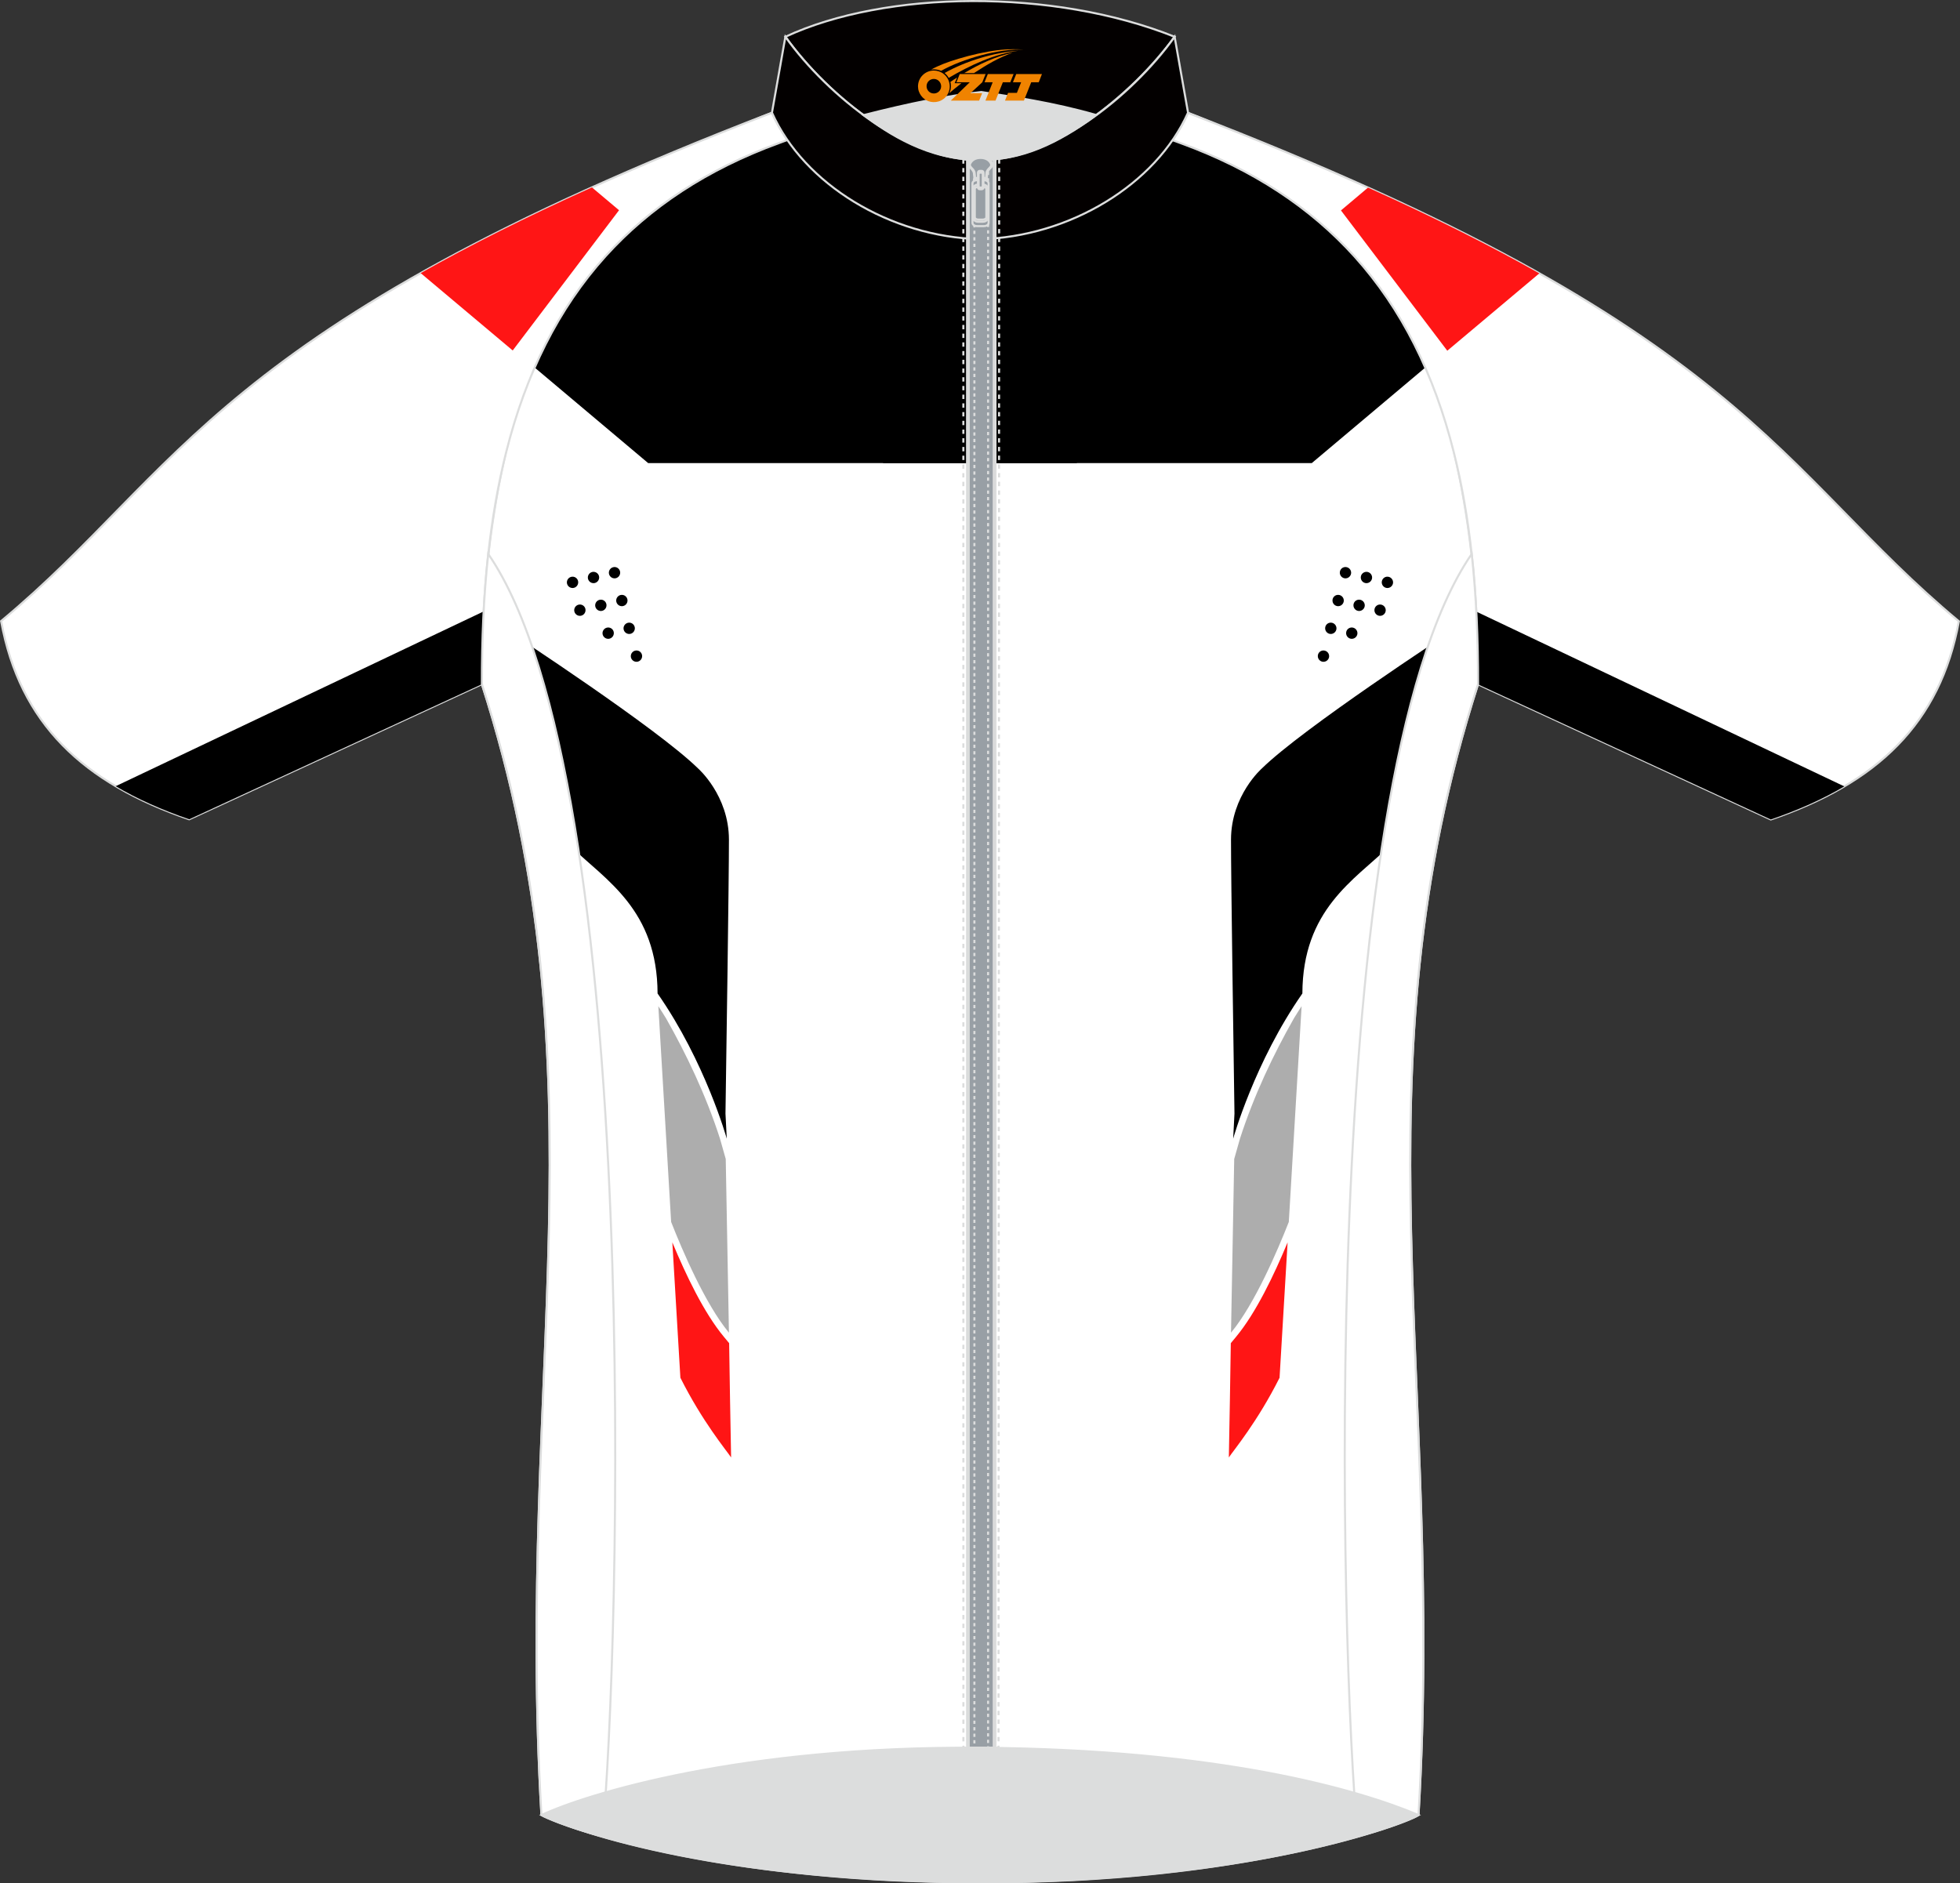 <?xml version="1.0" encoding="utf-8"?>
<!-- Generator: Adobe Illustrator 24.0.1, SVG Export Plug-In . SVG Version: 6.00 Build 0)  -->
<svg xmlns="http://www.w3.org/2000/svg" xmlns:xlink="http://www.w3.org/1999/xlink" version="1.1" id="图层_1" x="0px" y="0px" width="340.09px" height="326.82px" viewBox="0 0 379.53 364.72" enable-background="new 0 0 379.53 364.72" xml:space="preserve">
<rect x="0" y="0" width="379.53" height="364.72" fill="#333333" stroke="none"/>
<g>
	
		<path fill-rule="evenodd" clip-rule="evenodd" fill="#FFFFFF" stroke="#DCDDDD" stroke-width="0.4" stroke-miterlimit="22.926" d="   M189.76,24.36c-13.75-0.17-27.29-0.76-40.28-2.5C104.86,38.36,93,89.05,93.32,132.47c24.21,75.31,6.53,134.86,11.53,219.01   c7.26,3.48,35.16,12.87,84.91,13.03c50.88,0.23,82.4-11.23,84.91-13.03c4.99-84.15-12.68-143.7,11.53-219.01   c0.32-43.42-11.54-94.11-56.16-110.61C217.04,23.6,203.52,24.19,189.76,24.36z"/>
	<g>
		<path fill-rule="evenodd" clip-rule="evenodd" d="M103.06,70.78l22.45,18.9h83.01V23.79c-6.18,0.33-12.45,0.49-18.76,0.57    c-13.75-0.17-27.29-0.76-40.28-2.5C125.81,30.61,111.37,48.98,103.06,70.78z"/>
		<path fill-rule="evenodd" clip-rule="evenodd" d="M276.46,70.78l-22.45,18.9H171V23.79c6.19,0.33,12.45,0.49,18.76,0.57    c13.76-0.17,27.28-0.76,40.28-2.5C253.71,30.61,268.16,48.98,276.46,70.78z"/>
		<g>
			<path fill-rule="evenodd" clip-rule="evenodd" d="M98.94,122.55c0,0,28.3,18.47,36.21,26.24c0,0,5.99,5.21,6,13.81     c0.01,7.27-0.51,42.35-0.67,53.05l0.25,4.86c0,0-4.14-14.86-13.4-28.12c-0.05-16.21-10-21.93-16.76-28.43     C110.58,163.96,108.69,147.55,98.94,122.55z"/>
			<path fill-rule="evenodd" clip-rule="evenodd" d="M123.18,125.97c-0.6,0.04-1.06,0.55-1.03,1.16c0.04,0.6,0.55,1.06,1.16,1.03     c0.6-0.04,1.06-0.55,1.03-1.16C124.31,126.39,123.79,125.93,123.18,125.97z"/>
			<path fill-rule="evenodd" clip-rule="evenodd" d="M121.77,120.58c-0.6,0.04-1.06,0.55-1.03,1.16c0.04,0.6,0.55,1.06,1.16,1.03     c0.6-0.04,1.06-0.55,1.03-1.16C122.89,121,122.37,120.54,121.77,120.58z"/>
			<path fill-rule="evenodd" clip-rule="evenodd" d="M120.35,115.2c-0.6,0.04-1.06,0.55-1.03,1.16c0.04,0.6,0.55,1.06,1.16,1.03     c0.6-0.04,1.06-0.55,1.03-1.16C121.47,115.62,120.95,115.16,120.35,115.2z"/>
			<path fill-rule="evenodd" clip-rule="evenodd" d="M118.93,109.81c-0.6,0.04-1.06,0.55-1.03,1.16c0.04,0.6,0.55,1.06,1.16,1.03     c0.6-0.04,1.06-0.55,1.03-1.16C120.05,110.23,119.53,109.77,118.93,109.81z"/>
			<path fill-rule="evenodd" clip-rule="evenodd" d="M117.7,121.52c-0.6,0.04-1.06,0.55-1.03,1.16c0.04,0.6,0.55,1.06,1.16,1.03     c0.6-0.04,1.06-0.55,1.03-1.16C118.83,121.94,118.31,121.48,117.7,121.52z"/>
			<path fill-rule="evenodd" clip-rule="evenodd" d="M116.28,116.13c-0.6,0.04-1.06,0.55-1.03,1.16c0.04,0.6,0.55,1.06,1.16,1.03     c0.6-0.04,1.06-0.55,1.03-1.16C117.41,116.55,116.89,116.09,116.28,116.13z"/>
			<path fill-rule="evenodd" clip-rule="evenodd" d="M114.86,110.74c-0.6,0.04-1.06,0.55-1.03,1.16c0.04,0.6,0.55,1.06,1.16,1.03     c0.6-0.04,1.06-0.55,1.03-1.16C115.99,111.17,115.47,110.71,114.86,110.74z"/>
			<path fill-rule="evenodd" clip-rule="evenodd" d="M112.22,117.07c-0.6,0.04-1.06,0.55-1.03,1.16c0.04,0.6,0.55,1.06,1.16,1.03     c0.6-0.04,1.06-0.55,1.03-1.16C113.35,117.49,112.83,117.03,112.22,117.07z"/>
			<path fill-rule="evenodd" clip-rule="evenodd" d="M110.8,111.68c-0.6,0.04-1.06,0.55-1.03,1.16c0.04,0.6,0.55,1.06,1.16,1.03     c0.6-0.04,1.06-0.55,1.03-1.16C111.93,112.1,111.41,111.64,110.8,111.68z"/>
			<path fill-rule="evenodd" clip-rule="evenodd" fill="#ADADAD" d="M129.96,236.64c2.14,5.45,6.6,15.91,11.19,21.44l-0.62-33.64     l-1.02-3.6l-0.1-0.35c-2.69-8.35-6.47-16.3-10.45-23.3c-0.48-0.79-0.98-1.57-1.48-2.34c0.36,6.16,1.37,23.07,2.47,41.65     L129.96,236.64z"/>
			<path fill-rule="evenodd" clip-rule="evenodd" fill="#FF1515" d="M141.19,260.11c0.11,7.19,0.23,14.75,0.38,22.13     c-0.93-1.39-5.56-6.93-9.82-15.43l-0.01-0.14l-1.55-26.08c2.6,6.25,6.1,13.62,9.98,18.29L141.19,260.11z"/>
		</g>
		<g>
			<path fill-rule="evenodd" clip-rule="evenodd" d="M280.58,122.55c0,0-28.3,18.47-36.21,26.24c0,0-5.99,5.21-6,13.81     c-0.01,7.27,0.51,42.35,0.67,53.05l-0.25,4.86c0,0,4.14-14.86,13.4-28.12c0.05-16.21,10-21.93,16.76-28.43     C268.94,163.96,270.83,147.55,280.58,122.55z"/>
			<path fill-rule="evenodd" clip-rule="evenodd" d="M256.34,125.97c0.6,0.04,1.06,0.55,1.03,1.16c-0.04,0.6-0.55,1.06-1.16,1.03     c-0.6-0.04-1.06-0.55-1.03-1.16C255.21,126.39,255.73,125.93,256.34,125.97z"/>
			<path fill-rule="evenodd" clip-rule="evenodd" d="M257.76,120.58c0.6,0.04,1.06,0.55,1.03,1.16c-0.04,0.6-0.55,1.06-1.16,1.03     c-0.6-0.04-1.06-0.55-1.03-1.16S257.15,120.54,257.76,120.58z"/>
			<path fill-rule="evenodd" clip-rule="evenodd" d="M259.18,115.2c0.6,0.04,1.06,0.55,1.03,1.16c-0.04,0.6-0.55,1.06-1.16,1.03     c-0.6-0.04-1.06-0.55-1.03-1.16C258.05,115.62,258.57,115.16,259.18,115.2z"/>
			<path fill-rule="evenodd" clip-rule="evenodd" d="M260.6,109.81c0.6,0.04,1.06,0.55,1.03,1.16c-0.04,0.6-0.55,1.06-1.16,1.03     c-0.6-0.04-1.06-0.55-1.03-1.16C259.47,110.23,259.99,109.77,260.6,109.81z"/>
			<path fill-rule="evenodd" clip-rule="evenodd" d="M261.82,121.52c0.6,0.04,1.06,0.55,1.03,1.16c-0.04,0.6-0.55,1.06-1.16,1.03     c-0.6-0.04-1.06-0.55-1.03-1.16C260.69,121.94,261.21,121.48,261.82,121.52z"/>
			<path fill-rule="evenodd" clip-rule="evenodd" d="M263.24,116.13c0.6,0.04,1.06,0.55,1.03,1.16c-0.04,0.6-0.55,1.06-1.16,1.03     c-0.6-0.04-1.06-0.55-1.03-1.16C262.11,116.55,262.63,116.09,263.24,116.13z"/>
			<path fill-rule="evenodd" clip-rule="evenodd" d="M264.66,110.74c0.6,0.04,1.06,0.55,1.03,1.16c-0.04,0.6-0.55,1.06-1.16,1.03     c-0.6-0.04-1.06-0.55-1.03-1.16C263.53,111.17,264.05,110.71,264.66,110.74z"/>
			<path fill-rule="evenodd" clip-rule="evenodd" d="M267.3,117.07c0.6,0.04,1.06,0.55,1.03,1.16c-0.04,0.6-0.55,1.06-1.16,1.03     c-0.6-0.04-1.06-0.55-1.03-1.16C266.18,117.49,266.69,117.03,267.3,117.07z"/>
			<path fill-rule="evenodd" clip-rule="evenodd" d="M268.72,111.68c0.6,0.04,1.06,0.55,1.03,1.16c-0.04,0.6-0.55,1.06-1.16,1.03     c-0.6-0.04-1.06-0.55-1.03-1.16C267.6,112.1,268.11,111.64,268.72,111.68z"/>
			<path fill-rule="evenodd" clip-rule="evenodd" fill="#ADADAD" d="M249.56,236.64c-2.14,5.45-6.6,15.91-11.19,21.44l0.62-33.64     l1.02-3.6l0.1-0.35c2.69-8.35,6.47-16.3,10.45-23.3c0.48-0.79,0.98-1.57,1.48-2.34c-0.36,6.16-1.37,23.07-2.47,41.65     L249.56,236.64z"/>
			<path fill-rule="evenodd" clip-rule="evenodd" fill="#FF1515" d="M238.33,260.11c-0.11,7.19-0.23,14.75-0.38,22.13     c0.93-1.39,5.56-6.93,9.82-15.43l0.01-0.14l1.55-26.08c-2.6,6.25-6.1,13.62-9.98,18.29L238.33,260.11z"/>
		</g>
	</g>
	
		<path fill-rule="evenodd" clip-rule="evenodd" fill="#FFFFFF" stroke="#DCDDDD" stroke-width="0.4" stroke-miterlimit="22.926" d="   M230.04,21.86c-0.78,1.89-1.94,3.69-2.98,5.29c0.24,0.09,1.44,0.52,1.67,0.61c13.88,5.07,24.96,12.39,33.56,21.91   c9.11,10.11,15.39,22.69,19.22,37.91c3.14,12.46,4.63,26.69,4.69,42.77c0,0.11,0,2.06,0,2.17l56.7,26.17   c20.54-7.04,32.77-18.52,36.41-38.37C344.1,91.01,338.2,63.52,230.04,21.86z"/>
	<g>
		<path fill-rule="evenodd" clip-rule="evenodd" d="M285.87,118.44l71.26,33.85c-4.19,2.48-8.94,4.59-14.24,6.41l-56.7-26.17    c0-0.11,0-2.06,0-2.17C286.19,126.26,286.08,122.29,285.87,118.44z"/>
		<path fill-rule="evenodd" clip-rule="evenodd" fill="#FF1515" d="M264.9,36.33l-5.24,4.42l20.59,27.17l17.82-14.98    C288.67,47.64,277.77,42.12,264.9,36.33z"/>
	</g>
	
		<path fill-rule="evenodd" clip-rule="evenodd" fill="#FFFFFF" stroke="#DCDDDD" stroke-width="0.4" stroke-miterlimit="22.926" d="   M149.49,21.82c0.78,1.89,1.94,3.69,2.98,5.29c-0.24,0.09-1.44,0.52-1.67,0.61c-13.88,5.07-24.96,12.39-33.56,21.91   c-9.11,10.11-15.39,22.69-19.22,37.91c-3.14,12.46-4.63,26.69-4.69,42.77c0,0.11,0,2.06,0,2.17l-56.7,26.17   c-20.54-7.04-32.77-18.52-36.41-38.37C35.43,90.96,41.33,63.47,149.49,21.82z"/>
	<g>
		<path fill-rule="evenodd" clip-rule="evenodd" d="M93.66,118.4L22.4,152.25c4.19,2.48,8.94,4.59,14.24,6.41l56.7-26.17    c0-0.11,0-2.06,0-2.17C93.34,126.22,93.45,122.25,93.66,118.4z"/>
		<path fill-rule="evenodd" clip-rule="evenodd" fill="#FF1515" d="M114.62,36.29l5.25,4.42L99.28,67.87L81.46,52.89    C90.86,47.59,101.76,42.08,114.62,36.29z"/>
	</g>
	
		<path fill-rule="evenodd" clip-rule="evenodd" fill="#030000" stroke="#DCDDDD" stroke-width="0.4" stroke-miterlimit="22.926" d="   M152.08,7.12c19.43-9.04,51.84-9.41,75.37,0c-8.16,11.24-24.01,24.24-37.68,23.82C176.33,31.3,160.62,19.03,152.08,7.12z"/>
	
		<path fill-rule="evenodd" clip-rule="evenodd" fill="#030000" stroke="#DCDDDD" stroke-width="0.4" stroke-miterlimit="22.926" d="   M227.45,7.12c-8.27,11.58-24.29,24.28-37.68,23.82v15.37c17.36-0.41,34.1-10.63,40.28-24.49L227.45,7.12z"/>
	
		<path fill-rule="evenodd" clip-rule="evenodd" fill="#030000" stroke="#DCDDDD" stroke-width="0.4" stroke-miterlimit="22.926" d="   M152.08,7.12c8.27,11.58,24.29,24.28,37.68,23.82v15.37c-17.36-0.41-34.1-10.63-40.28-24.49L152.08,7.12z"/>
	
		<path fill-rule="evenodd" clip-rule="evenodd" fill="#DCDDDD" stroke="#DCDDDD" stroke-width="0.4" stroke-miterlimit="22.926" d="   M167.2,22.3c8.89-2.25,16.12-3.74,22.82-4.48c5.76,0.9,13.96,2.06,22.21,4.45c-7.45,5.56-14.48,8.8-22.47,8.66   C179.65,31.02,172.05,25.82,167.2,22.3z"/>
	
		<rect x="187.26" y="30.86" fill-rule="evenodd" clip-rule="evenodd" fill="#989FA5" stroke="#DCDDDD" stroke-width="0.4" stroke-miterlimit="22.926" width="5.5" height="307.6"/>
	
		<rect x="187.58" y="30.86" fill="none" stroke="#DCDDDD" stroke-width="0.4" stroke-miterlimit="22.926" width="4.85" height="307.6"/>
	
		<rect x="188.68" y="30.86" fill="none" stroke="#DCDDDD" stroke-width="0.4" stroke-miterlimit="22.926" stroke-dasharray="0.63,0.63" width="2.65" height="307.6"/>
	
		<polygon fill="none" stroke="#DCDDDD" stroke-width="0.4" stroke-miterlimit="22.926" stroke-dasharray="0.844,0.844" points="   186.54,30.85 186.55,338.46 193.35,338.46 193.48,30.89  "/>
	
		<path fill-rule="evenodd" clip-rule="evenodd" fill="#989FA5" stroke="#DCDDDD" stroke-width="0.4" stroke-miterlimit="22.926" d="   M189.87,34.69h-1.22c0,0,0.06-0.17-0.06-1.12s-1.31-1.2-0.95-1.98c0.34-0.73,1.1-1.24,2.24-1.25c1.14,0,1.92,0.52,2.25,1.25   c0.36,0.77-0.84,1.03-0.96,1.98c-0.13,0.94-0.06,1.12-0.06,1.12H189.87z"/>
	
		<path fill-rule="evenodd" clip-rule="evenodd" fill="#989FA5" stroke="#DCDDDD" stroke-width="0.4" stroke-miterlimit="22.926" d="   M189.87,34.46h-1.09c0,0,0.06-0.15-0.06-1c-0.11-0.85-1.17-1.08-0.85-1.77c0.3-0.65,0.98-1.11,2-1.11s1.71,0.46,2.01,1.11   c0.32,0.69-0.75,0.92-0.86,1.77c-0.11,0.84-0.06,1-0.06,1H189.87z"/>
	
		<path fill-rule="evenodd" clip-rule="evenodd" fill="#989FA5" stroke="#DCDDDD" stroke-width="0.4" stroke-miterlimit="22.926" d="   M189.35,35.75h1.03c0.41,0,0.74,0.23,0.74,0.5v6.19c0,0.27-0.33,0.5-0.74,0.5h-1.03c-0.41,0-0.74-0.22-0.74-0.5v-6.19   C188.61,35.97,188.95,35.75,189.35,35.75L189.35,35.75L189.35,35.75L189.35,35.75z M189.42,36.17c-0.36,0-0.66,0.2-0.66,0.44v5.47   c0,0.24,0.3,0.44,0.66,0.44h0.91c0.36,0,0.66-0.2,0.66-0.44v-5.47c0-0.24-0.3-0.44-0.66-0.44H189.42L189.42,36.17L189.42,36.17   L189.42,36.17z M189.23,34.89c-0.51,0-0.92,0.28-0.92,0.62v7.66c0,0.34,0.41,0.62,0.92,0.62h1.28c0.51,0,0.92-0.28,0.92-0.62v-7.66   c0-0.34-0.41-0.62-0.92-0.62H189.23z"/>
	
		<path fill-rule="evenodd" clip-rule="evenodd" fill="#989FA5" stroke="#DCDDDD" stroke-width="0.4" stroke-miterlimit="22.926" d="   M189.77,33.44h0.26c0.15,0,0.27,0.12,0.27,0.27v2.33c0,0.14-0.12,0.27-0.27,0.27h-0.26c-0.15,0-0.27-0.12-0.27-0.27v-2.33   C189.51,33.56,189.63,33.44,189.77,33.44L189.77,33.44L189.77,33.44L189.77,33.44z M189.75,33.27c-0.18,0-0.33,0.13-0.33,0.3v2.61   c0,0.16,0.15,0.3,0.33,0.3h0.31c0.18,0,0.33-0.13,0.33-0.3v-2.61c0-0.16-0.15-0.3-0.33-0.3H189.75L189.75,33.27L189.75,33.27   L189.75,33.27z M189.73,33.09c-0.2,0-0.36,0.15-0.36,0.33v2.9c0,0.18,0.16,0.33,0.36,0.33h0.35c0.2,0,0.36-0.15,0.36-0.33v-2.9   c0-0.18-0.16-0.33-0.36-0.33H189.73z"/>
	
	
		<path fill-rule="evenodd" clip-rule="evenodd" fill="#FFFFFF" stroke="#DCDDDD" stroke-width="0.4" stroke-miterlimit="22.926" d="   M262.89,355.6c3.35-0.87,6.2-1.81,8.26-2.58s3.33-1.37,3.53-1.54c4.99-84.15-12.68-143.65,11.52-218.96   c0.03-8.65-0.33-17.11-1.22-25.25C254.62,151.44,259.58,321.2,262.89,355.6z"/>
	
		<path fill-rule="evenodd" clip-rule="evenodd" fill="#FFFFFF" stroke="#DCDDDD" stroke-width="0.4" stroke-miterlimit="22.926" d="   M116.63,355.6c-3.35-0.87-6.2-1.81-8.26-2.58c-2.06-0.77-3.33-1.37-3.53-1.54c-4.99-84.15,12.68-143.65-11.52-218.96   c-0.03-8.65,0.33-17.11,1.22-25.25C124.91,151.44,119.95,321.2,116.63,355.6z"/>
	
		<path fill-rule="evenodd" clip-rule="evenodd" fill="#DCDDDD" stroke="#DCDDDD" stroke-width="0.4" stroke-miterlimit="22.926" d="   M189.76,338.46c46.42,0.34,73.07,8.04,84.91,13.03c-8.94,4.2-38.18,12.94-84.91,13.03c-46.73,0.08-77.12-9.22-84.91-13.03   C113.61,347.42,143.35,338.12,189.76,338.46z"/>
</g>
<g id="图层_x0020_1">
	<path fill="#F08300" d="M177.94,17.74c0.416,1.136,1.472,1.984,2.752,2.032c0.144,0,0.304,0,0.448-0.016h0.016   c0.016,0,0.064,0,0.128-0.016c0.032,0,0.048-0.016,0.08-0.016c0.064-0.016,0.144-0.032,0.224-0.048c0.016,0,0.016,0,0.032,0   c0.192-0.048,0.4-0.112,0.576-0.208c0.192-0.096,0.4-0.224,0.608-0.384c0.672-0.56,1.104-1.408,1.104-2.352   c0-0.224-0.032-0.448-0.08-0.672l0,0C183.78,15.86,183.73,15.69,183.65,15.51C183.18,14.42,182.1,13.66,180.83,13.66C179.14,13.66,177.76,15.03,177.76,16.73C177.76,17.08,177.82,17.42,177.94,17.74L177.94,17.74L177.94,17.74z M182.24,16.76L182.24,16.76C182.21,17.54,181.55,18.14,180.77,18.1C179.98,18.07,179.39,17.42,179.42,16.63c0.032-0.784,0.688-1.376,1.472-1.344   C181.66,15.32,182.27,15.99,182.24,16.76L182.24,16.76z"/>
	<polygon fill="#F08300" points="196.27,14.34 ,195.63,15.93 ,194.19,15.93 ,192.77,19.48 ,190.82,19.48 ,192.22,15.93 ,190.64,15.93    ,191.28,14.34"/>
	<path fill="#F08300" d="M198.24,9.61c-1.008-0.096-3.024-0.144-5.056,0.112c-2.416,0.304-5.152,0.912-7.616,1.664   C183.52,11.99,181.65,12.71,180.3,13.48C180.5,13.45,180.69,13.43,180.88,13.43c0.48,0,0.944,0.112,1.36,0.288   C186.34,11.4,193.54,9.35,198.24,9.61L198.24,9.61L198.24,9.61z"/>
	<path fill="#F08300" d="M183.71,15.08c4-2.368,8.88-4.672,13.488-5.248c-4.608,0.288-10.224,2-14.288,4.304   C183.23,14.39,183.5,14.71,183.71,15.08C183.71,15.08,183.71,15.08,183.71,15.08z"/>
	<polygon fill="#F08300" points="201.76,14.34 ,201.14,15.93 ,199.68,15.93 ,198.27,19.48 ,197.81,19.48 ,196.3,19.48 ,194.61,19.48    ,195.2,17.98 ,196.91,17.98 ,197.73,15.93 ,196.14,15.93 ,196.78,14.34"/>
	<polygon fill="#F08300" points="190.85,14.34 ,190.21,15.93 ,187.92,18.04 ,190.18,18.04 ,189.6,19.48 ,184.11,19.48 ,187.78,15.93    ,185.2,15.93 ,185.84,14.34"/>
	<path fill="#F08300" d="M196.13,10.2c-3.376,0.752-6.464,2.192-9.424,3.952h1.888C191.02,12.58,193.36,11.15,196.13,10.2z    M185.33,15.02C184.7,15.4,184.64,15.45,184.03,15.86c0.064,0.256,0.112,0.544,0.112,0.816c0,0.496-0.112,0.976-0.32,1.392   c0.176-0.16,0.32-0.304,0.432-0.4c0.272-0.24,0.768-0.64,1.6-1.296l0.32-0.256H184.85l0,0L185.33,15.02L185.33,15.02L185.33,15.02z"/>
</g>
</svg>